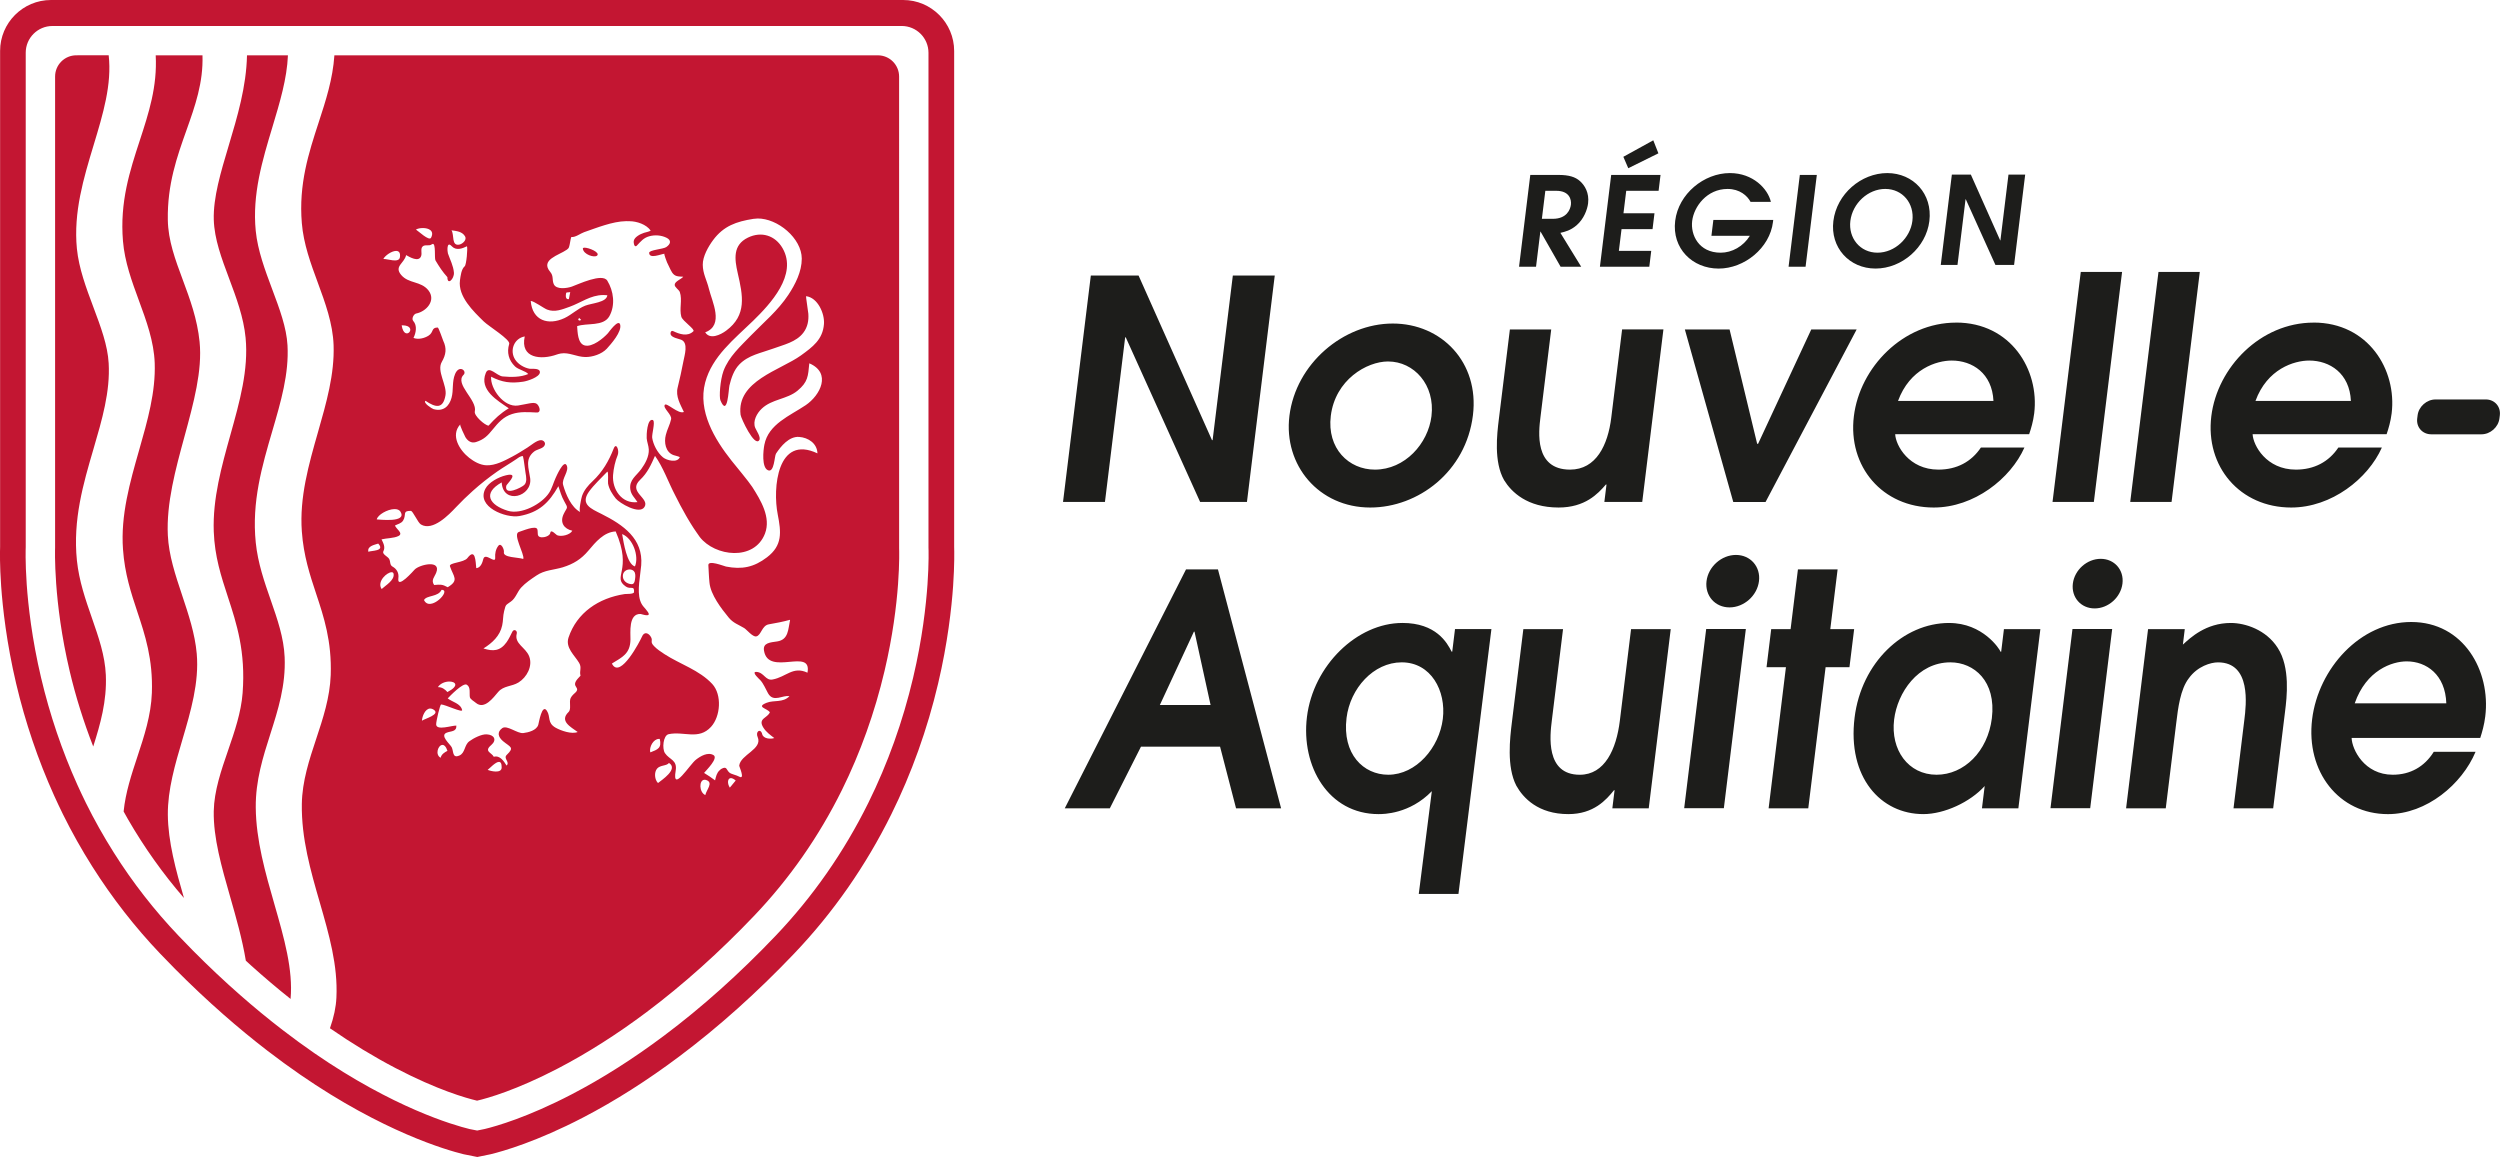 <svg width="118.85mm" height="55.003mm" version="1.1" viewBox="0 0 118.85 55.003" xmlns="http://www.w3.org/2000/svg">
 <defs>
  <clipPath id="clipPath2">
   <path d="m-170.32 134.73h425.2v-283.46h-425.2z"/>
  </clipPath>
  <clipPath id="clipPath56">
   <path d="m-249.53 90.52h425.2v-283.46h-425.2z"/>
  </clipPath>
 </defs>
 <path d="m2.425-1.7547e-5c-1.335 0-2.42 1.086-2.42 2.421v23.576c-0.007 0.211-0.02 0.867 0.05 1.865 0.074 1.048 0.257 2.702 0.712 4.632 0.434 1.841 1.041 3.631 1.804 5.323 0.138 0.303 0.279 0.604 0.424 0.898 0.416 0.841 0.884 1.675 1.391 2.476 0.942 1.491 2.028 2.885 3.228 4.144 0.238 0.249 0.473 0.491 0.709 0.729 0.757 0.762 1.53 1.49 2.298 2.164 0.68 0.598 1.382 1.176 2.086 1.718 0.526 0.404 1.054 0.789 1.573 1.147 3.933 2.709 6.936 3.578 7.762 3.78l0.649 0.13 0.633-0.13c0.586-0.142 2.189-0.598 4.397-1.747 1.514-0.786 3.05-1.762 4.567-2.899 1.863-1.395 3.701-3.041 5.464-4.891 1.853-1.942 3.406-4.17 4.62-6.622 0.965-1.952 1.714-4.045 2.227-6.221 0.455-1.93 0.638-3.583 0.712-4.632 0.07-1.022 0.056-1.675 0.05-1.862v-23.574c0-1.337-1.088-2.425-2.425-2.425zm0.069 1.235h40.372c0.703 0 1.274 0.571 1.274 1.274v23.52c0.004 0.082 0.025 0.715-0.047 1.752-0.07 1-0.244 2.582-0.682 4.434-0.491 2.084-1.208 4.088-2.132 5.956-1.157 2.338-2.64 4.464-4.407 6.317-1.714 1.799-3.499 3.397-5.304 4.749-1.462 1.096-2.94 2.035-4.394 2.79-2.092 1.089-3.581 1.512-4.124 1.644l-0.366 0.075-0.359-0.071c-0.782-0.191-3.61-1.011-7.372-3.602-0.501-0.346-1.012-0.719-1.519-1.108-0.682-0.525-1.362-1.084-2.021-1.664-0.744-0.652-1.496-1.36-2.233-2.103-0.229-0.231-0.458-0.467-0.689-0.71-1.144-1.2-2.181-2.529-3.079-3.953-0.483-0.764-0.93-1.559-1.328-2.364-0.14-0.283-0.274-0.571-0.406-0.86-0.729-1.617-1.31-3.331-1.726-5.095-0.437-1.852-0.612-3.434-0.682-4.434-0.075-1.088-0.048-1.74-0.047-1.768v-23.509c0-0.7 0.569-1.269 1.27-1.269zm1.134 1.394c-0.557 0-1.009 0.453-1.009 1.009v22.405c-0.001 0.031-0.095 2.529 0.695 5.869 0.284 1.202 0.66 2.403 1.118 3.577 0.335-1.057 0.653-2.156 0.599-3.398-0.04-0.927-0.344-1.799-0.665-2.721-0.299-0.86-0.609-1.749-0.71-2.725-0.198-1.938 0.303-3.648 0.788-5.302 0.41-1.401 0.798-2.724 0.722-4.073-0.046-0.851-0.378-1.738-0.73-2.676-0.338-0.901-0.687-1.834-0.78-2.768h-3.6e-4c-0.17-1.737 0.321-3.359 0.795-4.927 0.448-1.481 0.871-2.879 0.716-4.27v-0.001zm3.774 0c0.08 1.486-0.329 2.739-0.761 4.062-0.468 1.432-0.951 2.913-0.795 4.771 0.081 0.987 0.425 1.92 0.757 2.824 0.352 0.956 0.716 1.945 0.752 2.974 0.048 1.378-0.337 2.724-0.744 4.149-0.433 1.517-0.881 3.087-0.764 4.704 0.081 1.161 0.386 2.08 0.681 2.968 0.368 1.108 0.748 2.254 0.692 3.859-0.039 1.068-0.369 2.067-0.689 3.034-0.277 0.838-0.565 1.704-0.654 2.603l0.042 0.076c0.056 0.102 0.112 0.204 0.171 0.305 0.766 1.326 1.657 2.579 2.655 3.732-0.385-1.325-0.757-2.684-0.766-3.962-0.009-1.191 0.348-2.401 0.694-3.571 0.393-1.333 0.8-2.712 0.68-4.083-0.084-0.946-0.394-1.874-0.694-2.773-0.326-0.978-0.634-1.9-0.68-2.852-0.075-1.519 0.365-3.134 0.791-4.696 0.439-1.611 0.854-3.134 0.719-4.497h3.5e-4c-0.109-1.091-0.46-2.037-0.8-2.952-0.358-0.963-0.696-1.872-0.711-2.85-0.028-1.693 0.437-2.999 0.886-4.262 0.413-1.163 0.803-2.263 0.762-3.562zm4.34 0c-0.031 1.492-0.458 2.918-0.871 4.299-0.38 1.268-0.738 2.465-0.708 3.519 0.028 0.918 0.369 1.831 0.731 2.797 0.338 0.904 0.688 1.839 0.782 2.817 0.144 1.512-0.278 3.022-0.725 4.62-0.416 1.488-0.845 3.026-0.789 4.585 0.044 1.193 0.348 2.122 0.67 3.106 0.418 1.279 0.851 2.602 0.702 4.572-0.069 0.925-0.385 1.841-0.69 2.728-0.327 0.947-0.664 1.927-0.682 2.888-0.023 1.271 0.368 2.635 0.781 4.079 0.281 0.982 0.572 1.997 0.744 3.031l0.235 0.216c0.62 0.559 1.255 1.097 1.892 1.603 0.126-1.387-0.308-2.899-0.767-4.496-0.43-1.496-0.875-3.044-0.888-4.606-0.012-1.282 0.347-2.409 0.695-3.498 0.362-1.135 0.737-2.309 0.678-3.65-0.04-0.925-0.342-1.795-0.663-2.716-0.3-0.86-0.61-1.751-0.71-2.727-0.199-1.939 0.302-3.65 0.786-5.304 0.41-1.401 0.797-2.723 0.723-4.072-0.046-0.849-0.377-1.735-0.729-2.673-0.338-0.903-0.688-1.838-0.781-2.772-0.172-1.738 0.318-3.36 0.791-4.929 0.356-1.183 0.693-2.302 0.74-3.417zm4.155 0c-0.077 1.133-0.405 2.142-0.753 3.208-0.467 1.433-0.95 2.915-0.795 4.773 0.081 0.987 0.425 1.921 0.758 2.825 0.352 0.956 0.716 1.944 0.752 2.974 0.047 1.377-0.338 2.722-0.745 4.146-0.434 1.519-0.882 3.089-0.765 4.708 0.082 1.158 0.386 2.075 0.68 2.962 0.368 1.11 0.748 2.258 0.693 3.867-0.038 1.068-0.369 2.067-0.69 3.034-0.328 0.988-0.667 2.011-0.683 3.094-0.025 1.64 0.42 3.182 0.851 4.674 0.445 1.543 0.866 3 0.793 4.527-0.02 0.454-0.121 0.933-0.307 1.463 1.042 0.72 2.093 1.358 3.122 1.895 1.995 1.041 3.352 1.425 3.871 1.547 0.515-0.12 1.862-0.501 3.851-1.535 1.386-0.721 2.799-1.619 4.201-2.669 1.743-1.307 3.47-2.853 5.13-4.595 1.671-1.754 3.073-3.764 4.166-5.974 0.876-1.772 1.557-3.676 2.024-5.657 0.784-3.321 0.696-5.726 0.693-5.827l-1e-3 -22.43c0-0.557-0.453-1.009-1.009-1.009zm20.107 7.758c0.968-0.014 2.109 0.944 2.112 1.909 0.002 0.613-0.307 1.222-0.638 1.721-0.498 0.751-1.161 1.297-1.782 1.935-0.489 0.509-1.044 0.997-1.302 1.684-0.161 0.446-0.211 1.238-0.145 1.396 0.347 0.834 0.386-0.54 0.429-0.709 0.087-0.355 0.21-0.729 0.469-0.996 0.43-0.447 1.033-0.543 1.595-0.75 0.505-0.187 1.113-0.31 1.454-0.766 0.2-0.267 0.255-0.573 0.232-0.898-6e-3 -0.084-0.123-0.834-0.109-0.832 0.561 0.064 0.892 0.837 0.852 1.325-0.056 0.737-0.538 1.088-1.095 1.492-0.975 0.703-3.071 1.215-2.869 2.822 0.019 0.162 0.667 1.559 0.89 1.203 0.085-0.14-0.147-0.465-0.193-0.582-0.132-0.322 0.084-0.702 0.311-0.915 0.482-0.457 1.2-0.441 1.696-0.85 0.501-0.415 0.504-0.687 0.563-1.304 1.07 0.461 0.522 1.521-0.172 1.991-0.748 0.503-1.773 0.897-1.964 1.88-0.053 0.263-0.139 1.084 0.173 1.214 0.303 0.126 0.303-0.677 0.38-0.792 0.232-0.352 0.621-0.826 1.095-0.794 0.439 0.03 0.861 0.309 0.875 0.783-1.915-0.91-2.135 1.664-1.888 2.904 0.164 0.841 0.234 1.471-0.513 2.038-0.618 0.471-1.188 0.589-1.948 0.438-0.105-0.023-0.857-0.329-0.837-0.06 0.019 0.273 0.023 0.551 0.053 0.826 0.054 0.57 0.557 1.226 0.916 1.662 0.212 0.258 0.454 0.328 0.733 0.496 0.127 0.078 0.404 0.432 0.575 0.397 0.24-0.05 0.261-0.518 0.6-0.575 0.342-0.059 0.667-0.121 1.004-0.214 8e-4 6e-3 0.001 0.013 0.002 0.019-0.095 0.425-0.063 0.925-0.612 1.009-0.311 0.048-0.694 0.057-0.625 0.441 0.207 1.244 2.298-0.176 2.066 1.045-0.694-0.326-1.009 0.205-1.661 0.324-0.337 0.064-0.405-0.342-0.768-0.362-0.274-0.012 0.183 0.384 0.183 0.389 0.162 0.176 0.252 0.417 0.37 0.625 0.257 0.464 0.709 0.067 1.019 0.143-0.32 0.322-0.733 0.171-1.084 0.311-0.525 0.209 0.029 0.259 0.154 0.453-0.058 0.133-0.189 0.205-0.285 0.289-0.005 0.005-0.011 0.008-0.015 0.013-0.1 0.093-0.15 0.205-0.005 0.433 0.132 0.206 0.323 0.343 0.515 0.489-0.169 0.06-0.522 0.04-0.576-0.187-0.068-0.284-0.333-0.141-0.215 0.137 0.251 0.583-0.825 0.835-0.877 1.368-0.004 0.028 0.3 0.685-0.005 0.514-0.119-0.07-0.367-0.111-0.459-0.189-0.152-0.125-0.11-0.332-0.391-0.174-0.025 0.014-0.039 0.033-0.059 0.05-0.007 0.005-0.011 0.009-0.018 0.015-0.137 0.123-0.172 0.296-0.215 0.477-0.172-0.13-0.342-0.245-0.523-0.353 0.102-0.126 0.695-0.703 0.447-0.848-0.27-0.157-0.618 0.05-0.829 0.215-0.29 0.217-1.153 1.627-0.968 0.531 0.087-0.524-0.291-0.515-0.509-0.839-0.142-0.206-0.09-0.846 0.177-0.902 0.726-0.151 1.424 0.297 2.014-0.349 0.453-0.496 0.525-1.523 0.06-2.034-0.615-0.664-1.535-0.942-2.273-1.421-0.169-0.111-0.358-0.234-0.496-0.381-0.21-0.217-0.045-0.238-0.142-0.423-0.11-0.206-0.329-0.289-0.435-0.023-0.084 0.191-1.017 2.003-1.41 1.308 0-0.009-0.011-0.039-0.021-0.033 0.499-0.305 0.876-0.469 0.886-1.143 0.006-0.314-0.105-1.242 0.484-1.215 0.028 0 0.535 0.189 0.342-0.096-0.147-0.219-0.279-0.273-0.367-0.549-0.151-0.469 0.012-1.191 0.052-1.67 0.101-1.26-0.849-1.92-1.893-2.443-0.487-0.244-1.014-0.454-0.593-1.054 0.241-0.335 0.594-0.657 0.877-0.957 0.063 0.035 0.017 0.487 0.033 0.571 0.047 0.261 0.203 0.505 0.365 0.708 0.168 0.212 1.13 0.79 1.367 0.402 0.26-0.427-0.817-0.715-0.205-1.293 0.344-0.324 0.518-0.711 0.704-1.136 0.386 0.535 0.641 1.268 0.953 1.862 0.154 0.311 0.331 0.647 0.526 0.987 0.026 0.046 0.053 0.091 0.08 0.137 0.045 0.075 0.088 0.15 0.134 0.223 0.091 0.149 0.186 0.293 0.285 0.434 0.004 0.007 9e-3 0.014 0.014 0.021 0.003 0.004 0.005 0.007 0.008 0.01 0.043 0.061 0.083 0.126 0.129 0.185 0.721 0.928 2.593 1.156 3.1-0.165 0.292-0.77-0.201-1.58-0.605-2.216-0.16-0.25-0.814-1.034-0.987-1.252-0.805-1.017-1.61-2.353-1.251-3.714 0.33-1.241 1.38-2.059 2.271-2.925 0.828-0.807 2.132-2.198 1.409-3.457-0.35-0.608-1.005-0.818-1.649-0.505-0.723 0.353-0.637 1.018-0.484 1.687 0.244 1.065 0.446 2-0.552 2.738-0.266 0.197-0.769 0.44-0.994 0.077 0.916-0.336 0.32-1.471 0.176-2.069-0.098-0.41-0.289-0.714-0.292-1.143-5e-3 -0.395 0.264-0.865 0.491-1.172 0.5-0.674 1.107-0.882 1.916-1.01 0.063-0.01 0.126-0.015 0.191-0.016zm-6.231 0.127c0.05-9e-4 0.1-4e-4 0.149 2e-3 0.35 0 0.806 0.15 1.013 0.449-0.096 0.056-0.209 0.067-0.313 0.102-0.106 0.036-0.21 0.08-0.302 0.145-0.087 0.061-0.171 0.134-0.192 0.244-0.011 0.058 0.01 0.281 0.11 0.247 0.015-0.005 0.026-0.015 0.036-0.026 0.189-0.198 0.318-0.37 0.593-0.445 0.267-0.073 0.562-0.053 0.812 0.067 0.256 0.123 0.204 0.305-0.005 0.447-0.151 0.102-0.814 0.134-0.813 0.274 0.004 0.308 0.558 0.059 0.727 0.042-0.036 0.004 0.11 0.384 0.122 0.41 0.035 0.079 0.073 0.157 0.112 0.234 0.041 0.083 0.078 0.172 0.13 0.249 0.055 0.081 0.126 0.144 0.221 0.169 0.1 0.027 0.207 0.024 0.309 0.032-0.092 0.114-0.404 0.221-0.407 0.382-0.005 0.12 0.205 0.234 0.244 0.348 0.127 0.371-0.033 0.799 0.071 1.171 0.065 0.215 0.667 0.595 0.573 0.692-0.277 0.271-0.665 0.134-0.961-0.007-0.107-0.049-0.149 0.092-0.112 0.173 0.065 0.139 0.368 0.188 0.489 0.235 0.365 0.141 0.158 0.757 0.112 1.016-0.083 0.421-0.17 0.843-0.275 1.258-0.106 0.42 0.126 0.798 0.296 1.162-0.26 0.121-0.823-0.466-0.908-0.339-0.103 0.153 0.349 0.463 0.3 0.684-0.052 0.254-0.191 0.491-0.251 0.746-0.092 0.353-0.016 0.824 0.37 0.96 0.098 0.035 0.204 0.046 0.296 0.095-0.115 0.291-0.625 0.155-0.799 0.012-0.272-0.222-0.469-0.622-0.515-0.934-0.02-0.168 0.144-0.722 0.049-0.825-0.004-0.007-0.009-0.014-0.015-0.017-0.277-0.09-0.306 0.722-0.295 0.867 0.014 0.179 0.09 0.348 0.1 0.529 0.017 0.334-0.166 0.67-0.356 0.933-0.234 0.325-0.585 0.51-0.522 0.969 0.037 0.261 0.206 0.392 0.34 0.605-0.747 0.092-1.209-0.607-1.161-1.284 0.025-0.319 0.101-0.666 0.224-0.96 0.078-0.203-0.067-0.62-0.193-0.305-0.234 0.598-0.531 1.11-1.002 1.553-0.213 0.2-0.409 0.427-0.505 0.707-0.031 0.091-0.171 0.717-0.079 0.766-0.437-0.234-0.692-0.845-0.819-1.295-0.085-0.299 0.316-0.668 0.162-0.943-0.141-0.252-0.484 0.533-0.523 0.62-0.101 0.224-0.171 0.495-0.307 0.7-0.344 0.531-1.325 1.051-1.962 0.852-0.871-0.267-1.22-0.833-0.29-1.348 0.063 1.081 1.473 0.679 1.354-0.2-0.066-0.476-0.258-0.906 0.179-1.261 0.128-0.104 0.309-0.119 0.438-0.219 0.054-0.042 0.095-0.108 0.087-0.176-0.009-0.085-0.094-0.149-0.18-0.153-0.199-0.01-0.494 0.252-0.657 0.354-0.236 0.148-0.472 0.299-0.719 0.429-0.369 0.194-0.802 0.43-1.231 0.412-0.297-0.012-0.588-0.176-0.816-0.355-0.455-0.358-0.903-1.064-0.426-1.588-0.032 0.035 0.218 0.559 0.246 0.606 0.114 0.185 0.283 0.3 0.5 0.233 0.381-0.119 0.557-0.301 0.801-0.603 0.265-0.325 0.503-0.597 0.917-0.73 0.378-0.122 0.758-0.092 1.148-0.073 0.037 0.002 0.078 0.003 0.11-0.017 0.123-0.078 0.011-0.32-0.075-0.386-0.101-0.077-0.232-0.049-0.349-0.032-0.186 0.028-0.369 0.079-0.555 0.104-0.672 0.097-1.319-0.802-1.275-1.371 0.522 0.269 0.933 0.327 1.533 0.236 0.196-0.03 0.754-0.21 0.785-0.43 0.023-0.152-0.157-0.178-0.31-0.182-0.007-3e-4 -0.014-1e-4 -0.021-5e-4 -0.019-3e-4 -0.037-3e-4 -0.055 0h-0.069c-0.02-3e-4 -0.036-1e-3 -0.046-0.003-0.253-0.049-0.527-0.209-0.672-0.431-0.278-0.427-0.058-1.013 0.454-1.103-0.231 1.051 0.787 1.128 1.533 0.857 0.051-0.019 0.1-0.029 0.148-0.039 0.011-0.002 0.022-0.007 0.033-0.008 0.404-0.064 0.735 0.159 1.161 0.169 0.346 0.006 0.782-0.137 1.025-0.395 0.201-0.22 0.73-0.818 0.635-1.15-0.083-0.281-0.529 0.353-0.581 0.414-0.215 0.24-0.748 0.68-1.107 0.579-0.336-0.092-0.333-0.647-0.357-0.915 0.456-0.165 1.248 0.029 1.532-0.472 0.296-0.532 0.201-1.202-0.096-1.689-0.233-0.379-1.381 0.172-1.688 0.28-0.213 0.076-0.741 0.162-0.86-0.12-0.089-0.21 0.003-0.379-0.167-0.579-0.49-0.581 0.418-0.794 0.775-1.047 0.011-7e-3 0.022-0.014 0.031-0.022 0.023-0.018 0.044-0.037 0.06-0.056 0.016-0.018 0.029-0.058 0.042-0.105 0.01-0.032 0.017-0.067 0.023-0.103 0.03-0.154 0.053-0.332 0.084-0.327 0.181 0.025 0.431-0.173 0.597-0.229 0.326-0.112 0.649-0.236 0.98-0.335 0.331-0.1 0.677-0.183 1.025-0.189zm-9.673 0.327c0.278-0.001 0.567 0.126 0.391 0.463-0.092 0.172-0.613-0.33-0.718-0.39 0.076-0.046 0.2-0.073 0.327-0.073zm1.365 0.108c0.247 0.036 0.504 0.056 0.642 0.284 0.101 0.165-0.109 0.356-0.256 0.392-0.405 0.095-0.245-0.464-0.387-0.676zm-0.902 0.647c0.171-0.042 0.078 0.682 0.141 0.786 0.174 0.292 0.336 0.543 0.565 0.794 0 0.411 0.33 0.079 0.311-0.214-0.028-0.333-0.18-0.606-0.286-0.916-0.025-0.073-0.074-0.614 0.179-0.344 0.206 0.224 0.497 0.119 0.727 0.005 0.041 0.081-0.025 0.882-0.108 0.951-0.163 0.139-0.196 0.466-0.225 0.665-0.104 0.769 0.635 1.474 1.133 1.961 0.226 0.222 1.273 0.861 1.208 1.065-0.123 0.402-0.026 0.779 0.277 1.072 0.16 0.154 0.516 0.219 0.627 0.36-0.362 0.158-0.829 0.15-1.216 0.114-0.279-0.026-0.653-0.534-0.801-0.164-0.329 0.809 0.565 1.316 1.093 1.679-0.397 0.239-0.655 0.487-0.961 0.825-0.175-0.012-0.704-0.477-0.654-0.674 0.129-0.544-0.978-1.302-0.535-1.742 0.178-0.174-0.203-0.506-0.402-0.041-0.158 0.38-0.066 0.759-0.17 1.134-0.108 0.391-0.382 0.67-0.857 0.537-0.065-0.017-0.509-0.295-0.381-0.396 0.48 0.326 0.837 0.402 0.951-0.262 0.081-0.484-0.43-1.15-0.176-1.585 0.201-0.35 0.243-0.64 0.068-1.008-0.026-0.056-0.217-0.631-0.262-0.629-0.321 0.003-0.177 0.225-0.44 0.39-0.192 0.122-0.489 0.195-0.712 0.105 0.118-0.236 0.189-0.582-0.011-0.807-0.095-0.104 0.024-0.331 0.139-0.353 0.477-0.092 0.964-0.618 0.579-1.105-0.361-0.448-0.934-0.304-1.294-0.731-0.346-0.414 0.151-0.547 0.237-0.941 0.154 0.085 0.606 0.361 0.715 0.042 0.05-0.134-0.041-0.343 0.066-0.448 0.111-0.115 0.304-0.006 0.439-0.105 0.014-0.01 0.027-0.016 0.038-0.019zm7.219 0.178c-0.048 0.001-0.076 0.015-0.073 0.046 0.028 0.28 0.552 0.446 0.677 0.331 0.161-0.148-0.397-0.383-0.604-0.377zm-8.961 0.155c0.133-0.005 0.225 0.074 0.19 0.303-0.05 0.289-0.586 0.067-0.787 0.08 0.083-0.165 0.39-0.376 0.597-0.384zm8.288 1.956c-0.021 0.112-0.043 0.225-0.065 0.337-0.181 0.023-0.147-0.188-0.131-0.293-0.004 0.039 0.015-0.015 0.003-0.01 0.054-0.032 0.057-0.008 0.193-0.033zm1.567 0.14c0.063-7e-4 0.128 0.003 0.196 0.01-0.028 0.346-0.747 0.376-1.051 0.497-0.364 0.143-0.64 0.428-0.989 0.592-0.766 0.356-1.523 0.125-1.601-0.817 0.153 0.003 0.608 0.341 0.776 0.409 0.369 0.145 0.724-0.008 1.066-0.129 0.551-0.197 0.991-0.555 1.603-0.562zm-1.149 1.085c0.034 0.031 0.069 0.063 0.1 0.095-0.05 0.044-0.099 0.044-0.14-0.003 0.012-0.032 0.025-0.061 0.04-0.092zm-8.393 0.355c0.791 0.009 0.095 0.861-0.039 6e-4 0.013-3e-4 0.026-7e-4 0.039-6e-4zm5.726 6.216c0.062 0.259 0.078 0.536 0.124 0.799 0.03 0.174 0.084 0.44-0.065 0.577-0.131 0.121-0.95 0.54-0.852 0.037 0.017-0.078 0.588-0.591 0.096-0.521-0.03 0.004-0.064 0.012-0.097 0.02-0.005 0.001-0.009 0.002-0.015 0.003-0.351 0.083-0.814 0.331-0.975 0.636-0.457 0.867 0.982 1.413 1.61 1.301 0.943-0.171 1.413-0.631 1.859-1.42 0.082 0.243 0.148 0.488 0.276 0.712 0.214 0.373 0.142 0.263-0.025 0.613-0.193 0.404 0.02 0.707 0.412 0.792-0.11 0.202-0.525 0.298-0.726 0.213-0.042-0.017-0.294-0.307-0.319-0.116-0.023 0.156-0.288 0.226-0.411 0.217-0.261-0.015-0.16-0.215-0.205-0.374-0.056-0.226-0.748 0.086-0.871 0.116-0.329 0.079 0.269 1.066 0.202 1.284-0.007-0.001-0.015-0.002-0.022-0.003-0.215-0.074-0.953-0.054-0.901-0.32 0.025-0.11-0.131-0.482-0.27-0.293-0.122 0.164-0.157 0.36-0.144 0.559 0.021 0.331-0.479-0.28-0.566 0.066-0.039 0.165-0.125 0.415-0.334 0.431-0.033-0.335-0.041-0.978-0.422-0.479-0.169 0.221-0.888 0.213-0.829 0.391 0.169 0.499 0.449 0.663-0.106 0.994-0.264-0.145-0.35-0.13-0.646-0.106-0.16-0.232 0.02-0.38 0.099-0.585 0.253-0.633-0.793-0.386-1.023-0.15-0.028 0.026-0.85 0.978-0.776 0.412 0.033-0.243-0.072-0.437-0.278-0.552-0.139-0.082-0.086-0.219-0.158-0.362-0.068-0.121-0.347-0.225-0.277-0.364 0.104-0.2 0-0.388-0.087-0.569 0.243-0.059 0.591-0.049 0.812-0.162 0.237-0.128-0.118-0.33-0.174-0.496 0.13-0.07 0.3-0.095 0.387-0.235 0.173-0.279-0.051-0.469 0.366-0.461 0.103 0 0.33 0.556 0.481 0.646 0.562 0.341 1.343-0.475 1.661-0.813 0.258-0.273 0.528-0.535 0.808-0.786 0.366-0.327 0.75-0.632 1.152-0.913 0.302-0.211 0.623-0.393 0.927-0.601 0.087-0.06 0.185-0.144 0.298-0.135zm-6.113 2.521c0.129-0.003 0.237 0.033 0.294 0.125 0.323 0.539-1.02 0.366-1.131 0.366 0.048-0.221 0.508-0.483 0.837-0.491zm10.523 1.062c0.821 1.887-0.198 2.156 0.486 2.622 0.219 0.149 0.413-0.074 0.385 0.265-0.009 0.102-0.375 0.08-0.442 0.09-1.239 0.188-2.276 0.885-2.671 2.067-0.16 0.485 0.289 0.844 0.5 1.199 0.143 0.236 7e-3 0.372 0.069 0.617-0.112 0.131-0.359 0.323-0.215 0.52 0.179 0.245-0.122 0.277-0.253 0.539-0.089 0.192 0.048 0.526-0.101 0.667-0.44 0.425 0.091 0.701 0.435 0.949-0.282 0.118-0.79-0.061-1.043-0.201-0.419-0.237-0.231-0.515-0.421-0.807-0.232-0.36-0.38 0.564-0.409 0.663-0.081 0.27-0.472 0.366-0.712 0.396-0.284 0.033-0.773-0.397-1.002-0.234-0.261 0.19-0.194 0.419 0.035 0.616 0.347 0.289 0.561 0.29 0.182 0.652-0.183 0.175 0.162 0.336-0.008 0.51-0.001 0-0.001 4e-4 -0.002 0-0.126-0.198-0.311-0.501-0.608-0.417-0.103-0.205-0.484-0.251-0.123-0.556 0.285-0.247 0.139-0.49-0.21-0.51-0.248-0.017-0.637 0.185-0.831 0.33-0.243 0.177-0.191 0.557-0.474 0.677-0.343 0.148-0.266-0.206-0.365-0.398-0.079-0.147-0.569-0.552-0.244-0.686 0.206-0.087 0.482-0.035 0.468-0.339-0.199-0.016-0.956 0.259-0.961-0.061-0.002-0.14 0.183-0.946 0.237-0.945 0.192 0.005 1.033 0.414 0.998 0.264-0.073-0.313-0.469-0.379-0.685-0.552 0.103-0.112 0.725-0.755 0.903-0.652 0.2 0.114 0.119 0.416 0.149 0.59 0.022 0.112 0.216 0.209 0.287 0.275 0.408 0.341 0.833-0.256 1.06-0.519 0.26-0.304 0.641-0.251 0.966-0.451 0.394-0.243 0.683-0.776 0.51-1.235-0.169-0.444-0.72-0.598-0.593-1.091 0.036-0.137-0.127-0.234-0.205-0.096-0.087 0.173-0.169 0.353-0.28 0.51-0.305 0.425-0.644 0.442-1.099 0.295 0.413-0.256 0.787-0.595 0.891-1.095 0.051-0.225 0.034-0.451 0.092-0.676 0.089-0.326 0.047-0.262 0.328-0.463 0.224-0.157 0.3-0.464 0.484-0.662 0.208-0.226 0.468-0.399 0.725-0.571 0.388-0.265 0.818-0.26 1.251-0.391 0.506-0.157 0.875-0.383 1.222-0.796 0.34-0.404 0.733-0.881 1.292-0.909zm0.306 0.126c0.505 0.192 0.817 1.048 0.609 1.538-0.386-0.113-0.539-1.141-0.609-1.538zm-11.595 0.451c0.347 0.373-0.347 0.327-0.468 0.391-0.068-0.275 0.293-0.331 0.468-0.391zm11.941 1.231c0.065-0.002 0.129 0.015 0.178 0.051 0.015 0.006 0.044 0.032 0.072 0.085 0.002 0.004 0.004 0.008 0.006 0.013 0.012 0.025 0.024 0.11 0.023 0.113 0.004 0.053 0.002 0.122-0.013 0.214l-5e-4 -1e-3c-0.014 0.121-0.052 0.237-0.177 0.224-0.231-0.02-0.423-0.182-0.399-0.427 0.02-0.176 0.168-0.268 0.31-0.272zm-11.306 0.131c0.049-5e-4 0.084 0.021 0.094 0.07 0.063 0.31-0.391 0.562-0.569 0.732 0.01-0.008-0.011-0.032-0.017-0.033-0.191-0.353 0.28-0.767 0.492-0.769zm2.375 0.837c0.504-0.004-0.549 1.095-0.834 0.485 0.122-0.234 0.679-0.139 0.834-0.485zm0.354 4.36c0.31-0.007 0.511 0.197-0.075 0.5-0.121-0.137-0.261-0.237-0.453-0.234 0.117-0.181 0.342-0.261 0.528-0.266zm-0.897 1.284c0.055-0.001 0.114 0.017 0.178 0.06 0.317 0.22-0.426 0.421-0.567 0.518 0.009-0.204 0.152-0.573 0.389-0.579zm10.877 1.442c0.013-3e-4 0.027 8e-4 0.04 0.003 0.104 0.436-0.101 0.503-0.448 0.639 0.011-0.008-0.007-0.023-0.005-0.008-0.057-0.247 0.148-0.629 0.413-0.633zm-10.296 0.287c0.084-0.004 0.174 0.072 0.242 0.282-0.141 0.073-0.281 0.158-0.324 0.329-0.278-0.151-0.118-0.602 0.081-0.611zm2.69 0.807c0.079-5e-4 0.133 0.07 0.13 0.271-0.007 0.298-0.535 0.166-0.665 0.108 0.103-0.08 0.373-0.378 0.535-0.379zm8.082 0.049c0.47 0.293-0.364 0.827-0.52 0.956-0.161-0.157-0.193-0.509-0.044-0.685 0.148-0.176 0.461-0.122 0.565-0.27zm2.948 0.723c0.058 6e-4 0.134 0.034 0.226 0.114-0.095 0.111-0.185 0.226-0.279 0.338-0.135-0.206-0.108-0.454 0.053-0.452zm-1.258 0.077c0.028-1e-3 0.059 0.004 0.093 0.017 0.338 0.125 0.004 0.451-0.054 0.711-0.298-0.131-0.309-0.719-0.039-0.728z" clip-path="url(#clipPath2)" style="fill:#c31632"/>
 <path d="m78.597 6.67-1.423 0.784 0.234 0.543 1.432-0.708zm3.642 1.558c-1.232 0-2.443 0.985-2.601 2.27-0.161 1.31 0.818 2.27 2.067 2.27 1.221 0 2.43-0.973 2.583-2.216l0.011-0.095h-2.846l-0.092 0.754h1.827c-0.316 0.508-0.852 0.802-1.389 0.802-1.037 0-1.436-0.844-1.353-1.51 0.084-0.684 0.7-1.521 1.683-1.521 0.579 0 0.939 0.324 1.092 0.614h0.967c-0.146-0.626-0.852-1.368-1.948-1.368zm7.482 0c-1.239 0-2.404 0.99-2.563 2.281-0.153 1.25 0.75 2.258 2.005 2.258 1.257 0 2.407-1.008 2.559-2.258 0.159-1.291-0.764-2.281-2.002-2.281zm3.07 0.074-0.527 4.292h0.795l0.383-3.12h0.012l1.408 3.12h0.888l0.527-4.292h-0.794l-0.383 3.122h-0.013l-1.392-3.122zm-20.041 0.014-0.535 4.364h0.808l0.205-1.669h0.011l0.952 1.669h0.979l-0.989-1.61c0.225-0.053 0.48-0.113 0.769-0.359 0.351-0.302 0.512-0.755 0.548-1.044 0.061-0.501-0.16-0.855-0.384-1.056-0.223-0.2-0.524-0.295-1.025-0.295zm3.846 0-0.536 4.364h2.348l0.092-0.755h-1.539l0.127-1.032h1.474l0.092-0.755h-1.474l0.131-1.067h1.539l0.092-0.755zm8.968 0-0.535 4.364h0.808l0.535-4.364zm4.063 0.666c0.82 0 1.39 0.685 1.288 1.521-0.099 0.808-0.828 1.51-1.66 1.51s-1.389-0.702-1.289-1.51c0.103-0.837 0.84-1.521 1.66-1.521zm-16.162 0.089h0.518c0.631 0 0.728 0.419 0.698 0.661-0.029 0.229-0.196 0.671-0.862 0.671h-0.518zm25.455 3.856-1.343 10.936h1.965l1.342-10.936zm3.694 0-1.343 10.936h1.965l1.343-10.936zm-50.756 0.171-1.322 10.765h1.993l0.961-7.825h0.029l3.535 7.825h2.226l1.322-10.765h-1.993l-0.962 7.827h-0.029l-3.491-7.827zm41.136 2.239c-2.527 0-4.576 2.129-4.861 4.449-0.294 2.392 1.357 4.342 3.796 4.342 1.921 0 3.657-1.374 4.312-2.852h-2.069c-0.454 0.68-1.149 1.05-2.021 1.05-1.403 0-2.031-1.153-2.054-1.685h6.369c0.091-0.266 0.192-0.605 0.24-0.99 0.254-2.069-1.112-4.316-3.712-4.316zm16.994 0c-2.527 0-4.577 2.129-4.862 4.449-0.294 2.392 1.359 4.342 3.797 4.342 1.921 0 3.656-1.374 4.311-2.852h-2.068c-0.454 0.68-1.15 1.05-2.021 1.05-1.405 0-2.031-1.153-2.056-1.685h6.371c0.091-0.266 0.191-0.605 0.239-0.99 0.254-2.069-1.111-4.316-3.711-4.316zm-43.775 0.044c-2.35 0-4.608 1.907-4.914 4.389-0.288 2.349 1.402 4.358 3.841 4.358 2.276 0 4.553-1.699 4.883-4.388 0.309-2.512-1.49-4.359-3.81-4.359zm5.567 0.281-0.527 4.285c-0.083 0.68-0.246 2.01 0.253 2.881 0.345 0.562 1.096 1.3 2.589 1.3 1.256 0 1.868-0.649 2.248-1.093h0.03l-0.102 0.828h1.801l1.007-8.202h-1.964l-0.516 4.197c-0.16 1.3-0.717 2.468-1.958 2.468-1.714 0-1.491-1.817-1.409-2.482l0.513-4.182zm8.318 0 2.301 8.202h1.536l4.331-8.202h-2.158l-2.529 5.438h-0.043l-1.312-5.438zm12.689 1.479c0.976 0 1.921 0.605 1.982 1.92h-4.537c0.556-1.522 1.831-1.92 2.555-1.92zm16.994 0c0.974 0 1.921 0.605 1.981 1.92h-4.537c0.555-1.522 1.832-1.92 2.556-1.92zm-43.789 0.044c1.227 0 2.243 1.108 2.06 2.601-0.16 1.3-1.259 2.54-2.691 2.54-1.241 0-2.285-1.005-2.095-2.556 0.211-1.713 1.706-2.586 2.726-2.586zm49.793 1.805c-0.418 0-0.801 0.339-0.852 0.753l-0.019 0.151c-0.051 0.414 0.249 0.753 0.666 0.753h2.391c0.418 0 0.801-0.339 0.852-0.753l0.019-0.151c0.051-0.414-0.249-0.753-0.666-0.753zm-33.258 7.392c-0.688 0-1.315 0.558-1.399 1.246-0.084 0.69 0.405 1.248 1.094 1.248 0.688 0 1.315-0.557 1.4-1.248 0.085-0.689-0.406-1.246-1.095-1.246zm17.341 0.185c-0.652 0-1.244 0.527-1.325 1.178-0.079 0.653 0.384 1.18 1.036 1.18 0.651 0 1.243-0.527 1.323-1.18 0.08-0.65-0.383-1.178-1.034-1.178zm-43.484 0.501-5.765 11.36h2.142l1.481-2.931h3.76l0.76 2.931h2.142l-3.003-11.36zm29.09 0-0.349 2.84h-0.922l-0.222 1.812h0.922l-0.823 6.708h1.885l0.824-6.708h1.134l0.223-1.812h-1.134l0.348-2.84zm29.155 2.502c-2.426 0-4.413 2.212-4.71 4.622-0.304 2.486 1.263 4.512 3.604 4.512 1.843 0 3.523-1.427 4.165-2.962h-1.987c-0.44 0.706-1.112 1.089-1.949 1.089-1.348 0-1.939-1.197-1.956-1.75h6.115c0.091-0.277 0.191-0.629 0.239-1.027 0.265-2.151-1.023-4.484-3.521-4.484zm-47.962 0.046c-2.156 0-4.236 2.026-4.535 4.468-0.289 2.347 1.021 4.619 3.405 4.619 0.227 0 1.476-1e-4 2.532-1.09l-0.621 4.884h1.887l1.567-12.59h-1.731l-0.132 1.075h-0.028c-0.216-0.43-0.74-1.367-2.343-1.367zm25.997 0c-2.185 0-4.176 1.889-4.497 4.498-0.348 2.84 1.24 4.589 3.268 4.589 0.994 0 2.226-0.567 2.917-1.335l-0.13 1.06h1.731l1.046-8.519h-1.732l-0.131 1.075h-0.029c-0.042-0.123-0.838-1.367-2.443-1.367zm13.392 0c-1.191 0-1.93 0.706-2.282 1.029l0.09-0.737h-1.745l-1.045 8.519h1.886l0.498-4.052c0.087-0.723 0.197-1.613 0.602-2.134 0.41-0.568 1.043-0.752 1.383-0.752 1.589 0 1.341 2.026 1.253 2.733l-0.515 4.205h1.886l0.565-4.604c0.082-0.66 0.257-2.089-0.351-3.025-0.547-0.859-1.543-1.182-2.225-1.182zm-24.944 0.287-1.046 8.52h1.886l1.046-8.52zm17.414 0-1.046 8.52h1.888l1.045-8.52zm-26.106 0.005-0.547 4.452c-0.086 0.706-0.257 2.088 0.214 2.993 0.326 0.584 1.04 1.35 2.473 1.35 1.205 0 1.8-0.676 2.169-1.136h0.028l-0.106 0.86h1.73l1.046-8.519h-1.886l-0.534 4.36c-0.166 1.35-0.713 2.564-1.904 2.564-1.646 0-1.415-1.888-1.329-2.579l0.533-4.344zm-15.662 0.122h0.029l0.764 3.485h-2.411zm57.658 1.412c0.936 0 1.837 0.63 1.882 1.996h-4.355c0.549-1.581 1.777-1.996 2.473-1.996zm-47.778 0.046c1.391 0 2.118 1.351 1.954 2.688-0.168 1.365-1.263 2.655-2.596 2.655-1.178 0-2.192-0.982-1.981-2.701 0.171-1.399 1.276-2.642 2.623-2.642zm26.083 0c1.122 0 2.188 0.89 1.972 2.657-0.194 1.58-1.323 2.686-2.628 2.686-1.348 0-2.196-1.182-2.018-2.625 0.156-1.275 1.128-2.718 2.675-2.718z" clip-path="url(#clipPath56)" style="fill:#1d1d1b"/>
</svg>
